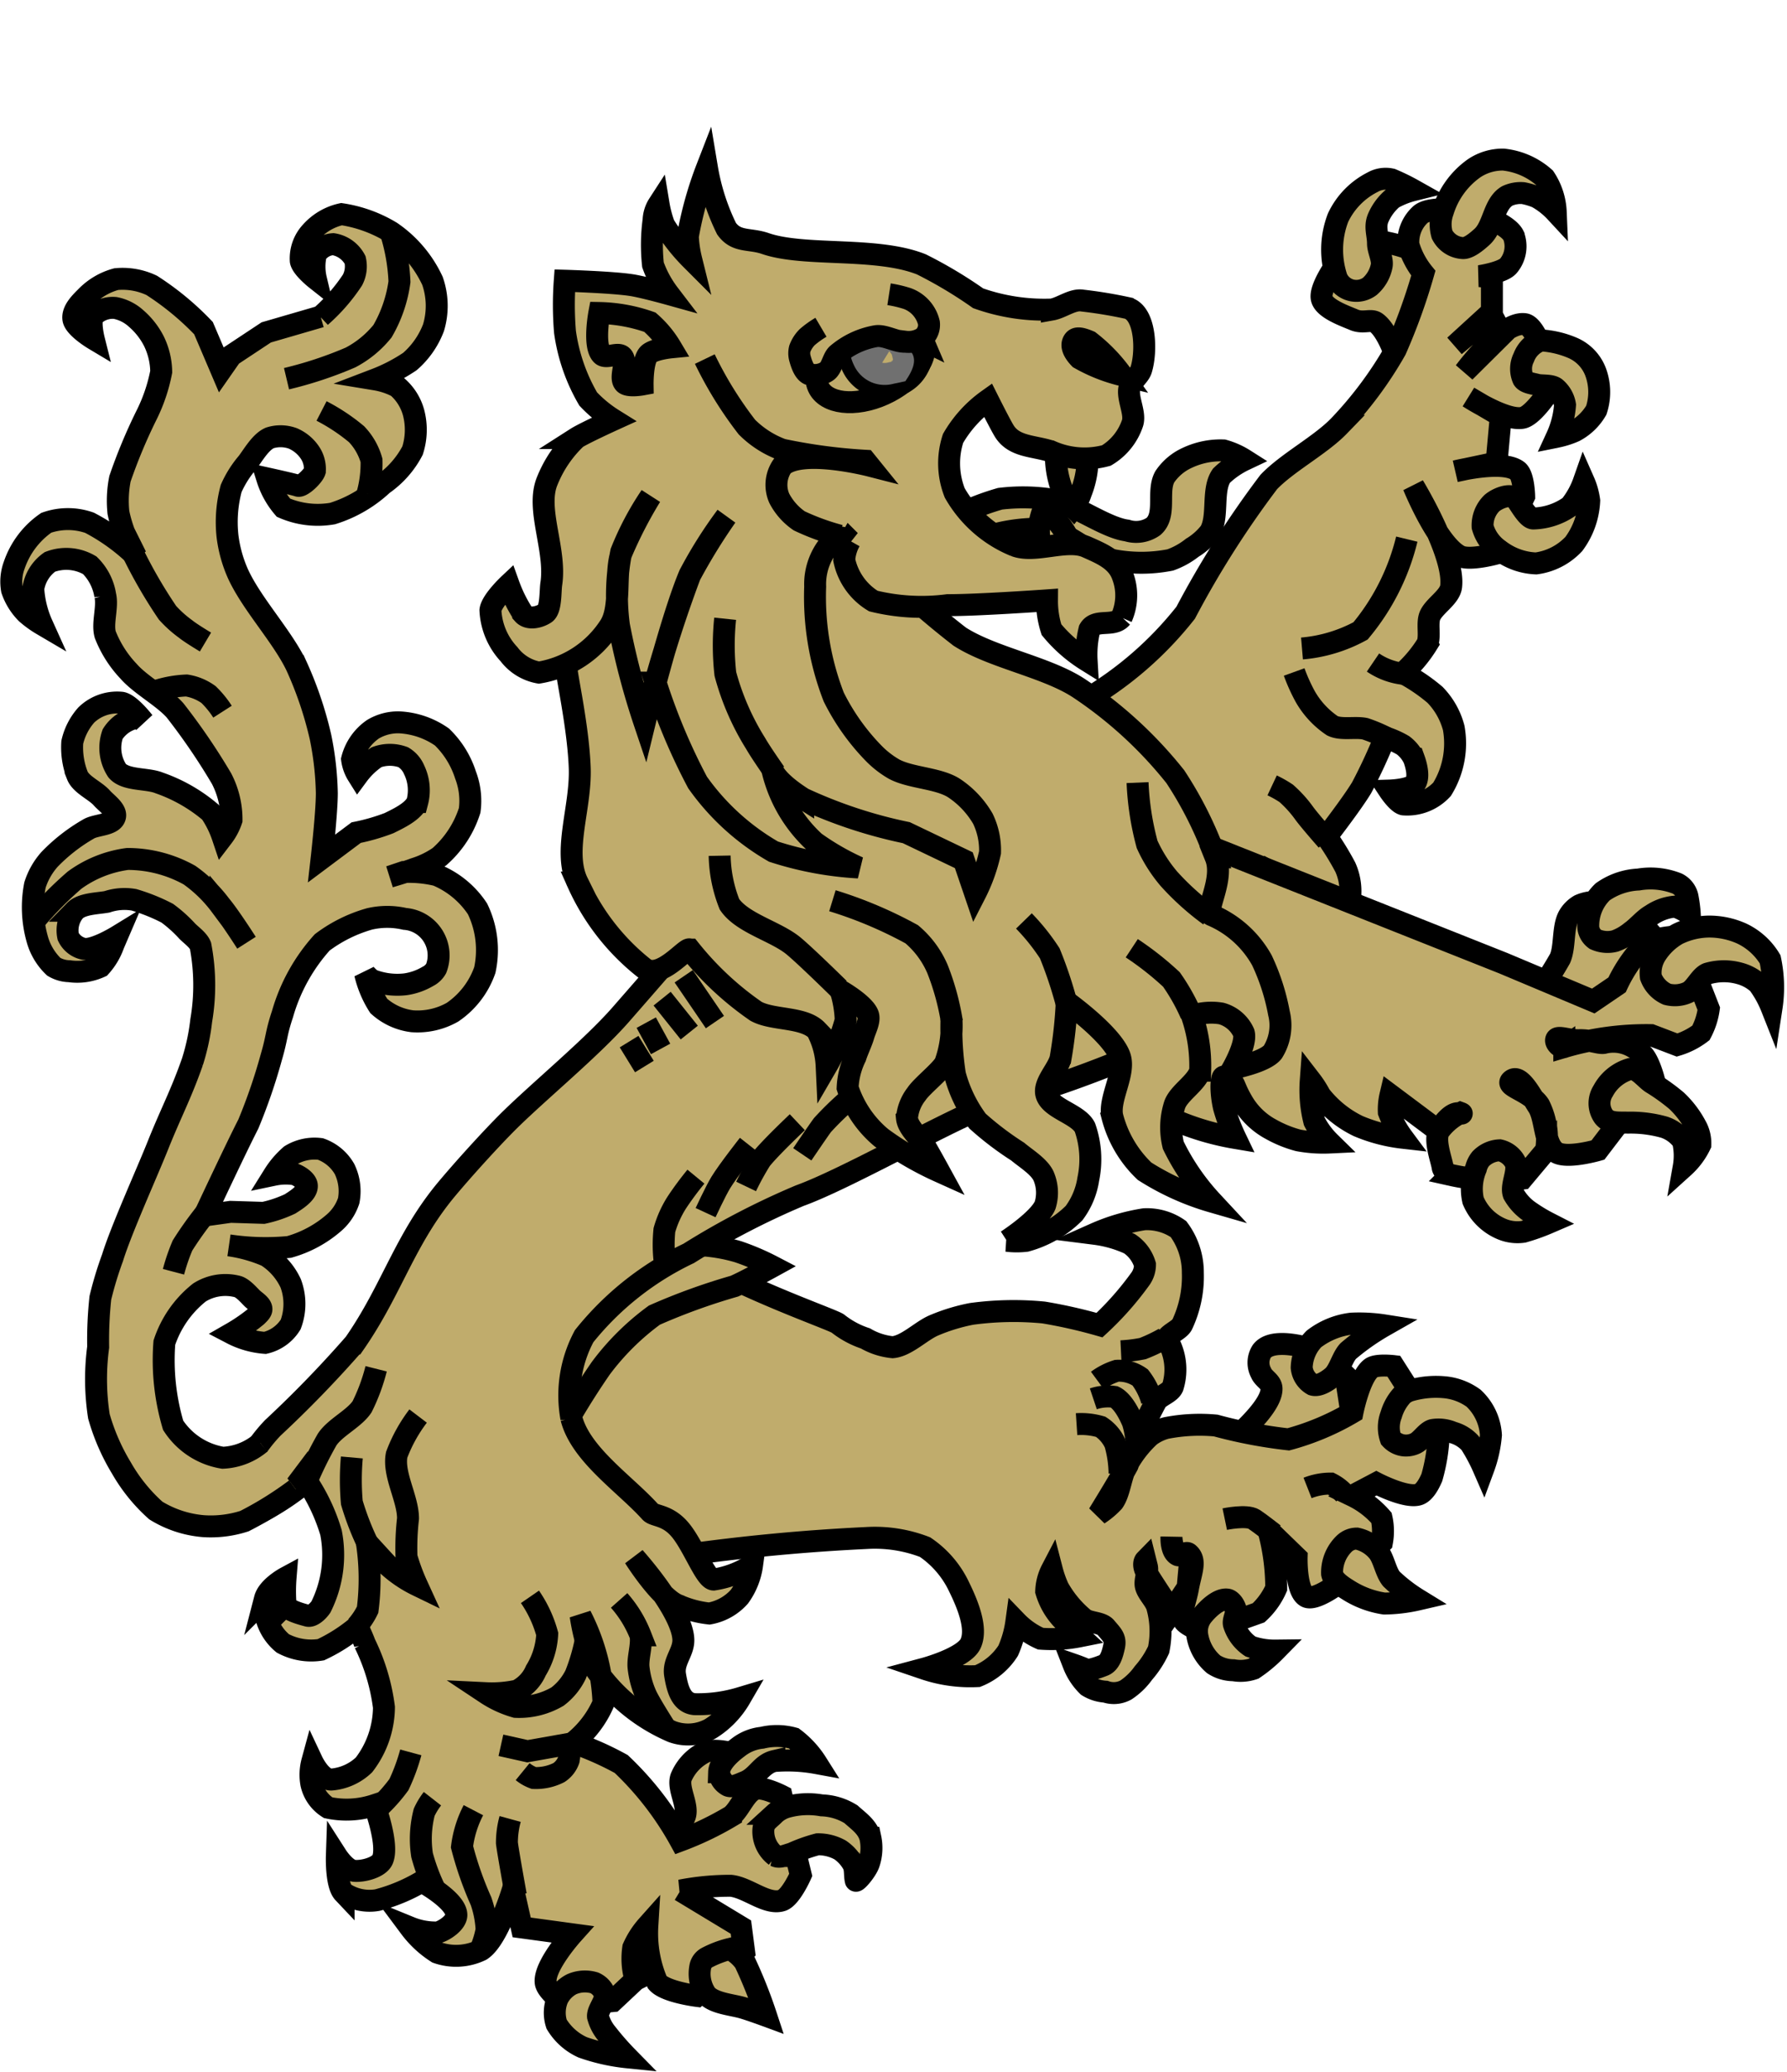 <svg xmlns="http://www.w3.org/2000/svg" width="24.43" height="28.32" viewBox="0 0 24.43 28.32">
  <g id="layer3" transform="translate(0.153 -0.406)">
    <g id="g3351" transform="matrix(0.999, 0.054, -0.054, 0.999, 6.654, 15.099)">
      <path id="path8117" d="M1.02,1.722,1.775.956,1.656.389A2.034,2.034,0,0,0,1.035.021C.866-.008.591-.028.494.115A.291.291,0,0,0,.5.411C.539.494.647.525.654.618.678.914,0,1.5,0,1.5Z" transform="translate(10.133 3.089)" fill="#c0ac6c" stroke="#000" stroke-width="0.3"/>
      <path id="path8042" d="M0,4.217,1.273,2.044,4.186,0,2.29,1.455c-.909.7,2.449,1.61,2.535,1.687a1.233,1.233,0,0,0,.384.18.915.915,0,0,0,.378.1c.191-.028.378-.248.552-.331a2.546,2.546,0,0,1,.5-.182,4.268,4.268,0,0,1,.983-.072,6.884,6.884,0,0,1,.771.131A4.213,4.213,0,0,0,8.921,2.3a.337.337,0,0,0,.048-.19.526.526,0,0,0-.226-.274,1.625,1.625,0,0,0-.481-.11,2.677,2.677,0,0,1,.662-.235A.751.751,0,0,1,9.4,1.6a.988.988,0,0,1,.228.586A1.533,1.533,0,0,1,9.52,2.9c-.04.088-.216.147-.209.244,0,.026.054.034.066.057a.8.8,0,0,1,.061.556c-.03.083-.163.129-.212.2a6.667,6.667,0,0,0-.346.9c-.1.213-.361.691-.361.691a1.086,1.086,0,0,0,.193-.18c.081-.13.083-.351.15-.489a1.551,1.551,0,0,1,.3-.437.645.645,0,0,1,.218-.12,2.383,2.383,0,0,1,.674-.07,6.572,6.572,0,0,0,1,.135,3.506,3.506,0,0,0,.855-.416s.071-.494.223-.618c.072-.059.306-.043.306-.043l.664.927a2.449,2.449,0,0,1-.062.565c-.031.083-.086.208-.168.241-.167.066-.585-.123-.585-.123l-.316.189a1.228,1.228,0,0,1,.412.281.825.825,0,0,1,.024.331l-.632.648s-.254.2-.359.151c-.149-.07-.162-.528-.162-.528l-.33-.287-.05.014a3,3,0,0,1,.124.707,1,1,0,0,1-.222.349l-.719.3s-.249-.058-.3-.144.015-.263.036-.428c.028-.227.1-.394-.017-.484-.031-.025-.093.039-.131.025-.1-.04-.114-.238-.114-.238s0,.2.1.242c.041.016.105-.055.142-.031s.028.134.028.134l-.012.331-.2.338s-.26-.347-.354-.483-.043-.194-.043-.194,0,0,.025.081-.023.192,0,.27c.027.094.14.184.171.276a1.24,1.24,0,0,1,.051.582,1.339,1.339,0,0,1-.19.329.915.915,0,0,1-.227.245.344.344,0,0,1-.277.038.514.514,0,0,1-.246-.064.829.829,0,0,1-.209-.281s.118.034.165.055.186-.041.243-.067c.088-.039.114-.163.13-.259.022-.125-.039-.166-.125-.259-.064-.069-.217-.051-.3-.1a1.494,1.494,0,0,1-.38-.408,1.558,1.558,0,0,1-.1-.242.682.682,0,0,0-.061.3.944.944,0,0,0,.259.388c.064.059.234.2.234.2a1.985,1.985,0,0,1-.534.062,1.041,1.041,0,0,1-.344-.213,1.473,1.473,0,0,1-.09.4.886.886,0,0,1-.4.37,1.958,1.958,0,0,1-.733-.062s.534-.174.615-.376c.088-.221-.084-.56-.2-.768a1.351,1.351,0,0,0-.493-.515,1.9,1.9,0,0,0-.806-.081A27.093,27.093,0,0,0,2.017,6.6Z" transform="translate(0 0)" fill="#c0ac6c" stroke="#000" stroke-width="0.3"/>
      <path id="path8120" d="M0,.209A1.984,1.984,0,0,0,.295.156,2.175,2.175,0,0,0,.582,0" transform="translate(8.705 3.1)" fill="none" stroke="#000" stroke-width="0.3"/>
      <path id="path8122" d="M.758.383A.945.945,0,0,0,.581.074.5.5,0,0,0,.257,0,.893.893,0,0,0,0,.148" transform="translate(8.406 3.578)" fill="none" stroke="#000" stroke-width="0.3"/>
      <path id="path8124" d="M.614.565A1.147,1.147,0,0,0,.556.341C.5.226.4.055.285.008A.629.629,0,0,0,0,.05" transform="translate(8.363 3.928)" fill="none" stroke="#000" stroke-width="0.3"/>
      <path id="path8126" d="M.623.647a1.574,1.574,0,0,0-.081-.4A.541.541,0,0,0,.331.025.952.952,0,0,0,0,.007" transform="translate(8.153 4.329)" fill="none" stroke="#000" stroke-width="0.3"/>
      <path id="path8128" d="M0,.041S.295-.037.4.022C.477.066.681.209.681.209" transform="translate(10.245 5.481)" fill="none" stroke="#000" stroke-width="0.3"/>
      <path id="path8130" d="M0,.077A.86.86,0,0,1,.313,0,.63.63,0,0,1,.508.133" transform="translate(11.352 4.959)" fill="none" stroke="#000" stroke-width="0.3"/>
      <path id="path8162" d="M.164.879A.3.3,0,0,1,0,.653a.584.584,0,0,1,.146-.4,1.045,1.045,0,0,1,.5-.236,2.236,2.236,0,0,1,.456,0A3.218,3.218,0,0,0,.623.393C.544.487.517.668.429.753.365.814.249.9.164.879Z" transform="translate(11.183 2.745)" fill="#c0ac6c" stroke="#000" stroke-width="0.3"/>
      <path id="path8164" d="M.269.068A1.262,1.262,0,0,1,.753,0a.8.8,0,0,1,.383.127A.751.751,0,0,1,1.4.617a1.716,1.716,0,0,1-.076.457,2.415,2.415,0,0,0-.2-.33A.5.5,0,0,0,.877.61.489.489,0,0,0,.6.591C.515.619.453.748.371.789A.3.3,0,0,1,.228.823.288.288,0,0,1,.035.74.473.473,0,0,1,.024.414.673.673,0,0,1,.163.134.29.29,0,0,1,.269.068Z" transform="translate(12.415 3.562)" fill="#c0ac6c" stroke="#000" stroke-width="0.3"/>
      <path id="path8166" d="M.609.151C.7.24.734.43.821.525A2.168,2.168,0,0,0,1.2.786a2.146,2.146,0,0,1-.458.08A1.278,1.278,0,0,1,.264.722C.175.673.034.6.008.5A.548.548,0,0,1,.155.075.249.249,0,0,1,.319,0,.517.517,0,0,1,.609.151Z" transform="translate(11.742 5.69)" fill="#c0ac6c" stroke="#000" stroke-width="0.3"/>
      <path id="path8168" d="M.512.133C.532.191.477.278.5.337A.573.573,0,0,0,.741.623,1,1,0,0,0,1.084.66,1.874,1.874,0,0,1,.8.923.545.545,0,0,1,.526.959.5.5,0,0,1,.251.893.666.666,0,0,1,.006.505.342.342,0,0,1,.063.236C.134.137.274-.013.394,0,.447.007.5.082.512.133Z" transform="translate(9.949 6.618)" fill="#c0ac6c" stroke="#000" stroke-width="0.3"/>
    </g>
    <g id="g3408" transform="translate(9.275 9.655) rotate(-48.262)">
      <path id="path3264" d="M1.174,1.544l.431-.512A2.175,2.175,0,0,0,1.319.277,2,2,0,0,0,.633,0S.269.041.18.154.208.547.253.68.42.844.427.937c.024.306-.436.932-.436.932Z" transform="translate(9.433 2.849)" fill="#c0ac6c" stroke="#000" stroke-width="0.3"/>
      <path id="path3269" d="M1.267-.006l2.1,4.256a4.875,4.875,0,0,0,1.8.228,13.055,13.055,0,0,1,2.09-.342c.369.013.842.192,1.211.207a5.267,5.267,0,0,0,1.291-.115,8.1,8.1,0,0,0,1.034-.415,1.106,1.106,0,0,1,.155-.412.508.508,0,0,1,.418-.151c.184.024.467.442.467.442s.245.5.164.7a.413.413,0,0,1-.348.222c-.12.011-.374-.2-.374-.2l.1.136-.351.313-.686-.07.652.095-.105.288-.721-.044s.861-.081,1.033.181c.064.1-.089.381-.089.381l-.438.482s-.341.046-.449-.035c-.19-.142-.28-.738-.28-.738l.1.5-.513.38-.463-.34s.55.374.57.629c.008.108-.2.3-.2.3l-.826.244s-.328-.208-.369-.357c-.091-.33.293-1.11.293-1.11s-.32,1.049-.685,1.3c-.124.083-.354,0-.493.05-.107.041-.2.19-.308.228a1.838,1.838,0,0,1-.518.016,2.457,2.457,0,0,1,.07.526,1.022,1.022,0,0,1-.167.491A1.194,1.194,0,0,1,5.7,8.7a.646.646,0,0,1-.506-.256c-.041-.07.012-.271.012-.271s.195.206.3.2.2-.146.249-.237A.49.49,0,0,0,5.793,7.9a1.227,1.227,0,0,0-.082-.255,7.336,7.336,0,0,1-.727.22c-.255.048-.818.087-.818.087a3.931,3.931,0,0,1-.141.469.8.8,0,0,1-.406.406,1.509,1.509,0,0,1-.723.168,2.1,2.1,0,0,1-.616-.332,2.458,2.458,0,0,0,.552-.041.821.821,0,0,0,.436-.27,1.569,1.569,0,0,0,.016-.7,3.782,3.782,0,0,1-.933-.045A3.585,3.585,0,0,1,.81,6.595C-1.05,4.231.807.458.807.458Z" transform="translate(0 0)" fill="#c0ac6c" stroke="#000" stroke-width="0.3"/>
      <path id="path3283" d="M.062,0A1.455,1.455,0,0,1,.109.217a1.624,1.624,0,0,1-.04.367C.041.718,0,1.06,0,1.06" transform="translate(4.131 6.931)" fill="none" stroke="#000" stroke-width="0.3"/>
      <path id="path3285" d="M.214,0A2.411,2.411,0,0,0,.065.334,1.188,1.188,0,0,0,.013.878c.036.131.2.243.268.363a2.17,2.17,0,0,1,.1.29" transform="translate(5.336 6.124)" fill="none" stroke="#000" stroke-width="0.3"/>
      <path id="path3287" d="M0,0A.93.93,0,0,0,.188.449" transform="translate(6.364 6.842)" fill="none" stroke="#000" stroke-width="0.3"/>
      <path id="path3289" d="M0,0A2.03,2.03,0,0,0,.712.437,3.1,3.1,0,0,0,2.069.074" transform="translate(5.861 5.99)" fill="none" stroke="#000" stroke-width="0.3"/>
      <path id="path3291" d="M.749.685C.845.6.886.5,1.007.454a.736.736,0,0,1,.34-.034A1.151,1.151,0,0,1,1.62.557a2.873,2.873,0,0,0-.09-.32.359.359,0,0,0-.2-.168A1.042,1.042,0,0,0,.653.039,1.217,1.217,0,0,0,.025.576.292.292,0,0,0,.04.847a.307.307,0,0,0,.2.141A.5.5,0,0,0,.559.922C.637.875.682.747.749.685Z" transform="translate(9.93 2.399)" fill="#c0ac6c" stroke="#000" stroke-width="0.3"/>
      <path id="path3293" d="M1.266.931a.953.953,0,0,0-.084-.18A.435.435,0,0,0,1.008.614C.8.547.575.752.361.729.278.72.117.7.069.631A.338.338,0,0,1,.022.3.506.506,0,0,1,.263.1,1.126,1.126,0,0,1,.987.024a.7.7,0,0,1,.357.22A1,1,0,0,1,1.533.83a.908.908,0,0,1-.247.425A1.04,1.04,0,0,0,1.266.931Z" transform="translate(11.336 3.352)" fill="#c0ac6c" stroke="#000" stroke-width="0.3"/>
      <path id="path3295" d="M.485.621A.379.379,0,0,1,.4.875,1.27,1.27,0,0,1,0,1.081a1.178,1.178,0,0,0,.217.129.748.748,0,0,0,.414.032A.79.79,0,0,0,1.018.88.583.583,0,0,0,1.047.423,1.3,1.3,0,0,0,.84.044.392.392,0,0,0,.508.023.343.343,0,0,0,.283.214C.267.273.324.351.351.406S.476.545.485.621Z" transform="translate(10.339 5.582)" fill="#c0ac6c" stroke="#000" stroke-width="0.3"/>
      <path id="path3297" d="M.633.563a.9.9,0,0,0,.462.263A1.15,1.15,0,0,0,1.471.741a.962.962,0,0,1-.147.23,1.071,1.071,0,0,1-.581.237A.86.86,0,0,1,.2,1,.881.881,0,0,1,0,.5.574.574,0,0,1,.087.121.427.427,0,0,1,.412,0c.1.013.264.094.264.192C.676.251.576.5.633.563Z" transform="translate(8.659 6.604)" fill="#c0ac6c" stroke="#000" stroke-width="0.3"/>
    </g>
    <g id="g3524" transform="translate(10.262 11.114) rotate(2.3)">
      <path id="path3426" d="M1.51.19A2.2,2.2,0,0,1,1.8.468l.122.391-.833.767L0,1.589a4.856,4.856,0,0,0,.515-.8C.578.627.532.371.607.212A.406.406,0,0,1,.753.051.521.521,0,0,1,1.022,0,1.259,1.259,0,0,1,1.51.19Z" transform="translate(10.485 1.163)" fill="#c0ac6c" stroke="#000" stroke-width="0.3"/>
      <path id="path3428" d="M0,0Z" transform="translate(11.508 1.174)" fill="#c0ac6c" stroke="#000" stroke-width="0.3"/>
      <path id="path3432" d="M.626.043,0,1.216S1.081,4.2,1.669,3.91c.367-.183,1.132.264,1.418-.031s1.292-.373,1.671-.569c.088-.045.3.638.756.926a3.641,3.641,0,0,0,1.15.346,2.594,2.594,0,0,1-.173-.408c-.062-.224-.059-.444-.013-.423.178.083.1.076.257.324a.991.991,0,0,0,.407.367,1.61,1.61,0,0,0,.382.138,1.874,1.874,0,0,0,.432.012,1.117,1.117,0,0,1-.224-.28,1.745,1.745,0,0,1-.071-.555,1.348,1.348,0,0,1,.136.195,1.469,1.469,0,0,0,.538.4,2.2,2.2,0,0,0,.615.135,1.44,1.44,0,0,1-.205-.342.853.853,0,0,1,.013-.235l.675.464s.141-.272.278-.252c.061.009.014-.006.014-.006a.807.807,0,0,0-.28.252c-.075.125.047.4.065.5.008.046.071.088.114.1a2.915,2.915,0,0,0,.981.011l.309-.4a1.025,1.025,0,0,0-.118-.611c-.134-.192-.5-.24-.387-.328s.282.218.37.341c.118.165.1.517.273.62.148.088.57-.053.57-.053l.717-1.022s-.084-.265-.178-.322a.536.536,0,0,0-.519-.122c-.077.012-.173-.036-.342-.024-.13.009-.289-.051-.308,0s.075.129.114.1a3.954,3.954,0,0,1,1.18-.209l.36.121a1.019,1.019,0,0,0,.319-.179.98.98,0,0,0,.094-.334l-.425-.971a1.321,1.321,0,0,0-.459.1,2.01,2.01,0,0,0-.382.595l-.316.234-1.247-.466L5.783.485,1.551,0Z" transform="translate(0 0)" fill="#c0ac6c" stroke="#000" stroke-width="0.3"/>
      <path id="path3474" d="M.1.86A.406.406,0,0,0,.37.873.731.731,0,0,0,.584.74C.671.674.76.555.851.5a.677.677,0,0,1,.32-.13.619.619,0,0,1,.208.1A1.831,1.831,0,0,0,1.336.22.264.264,0,0,0,1.19.054.991.991,0,0,0,.658.02.923.923,0,0,0,.177.207.637.637,0,0,0,0,.708.232.232,0,0,0,.1.86Z" transform="translate(11.369 0.811)" fill="#c0ac6c" stroke="#000" stroke-width="0.3"/>
      <path id="path3476" d="M.061.42A.847.847,0,0,1,.35.119,1.011,1.011,0,0,1,.769,0a1.086,1.086,0,0,1,.46.078.9.9,0,0,1,.4.336,1.819,1.819,0,0,1,.046.656A1.433,1.433,0,0,0,1.48.751.614.614,0,0,0,1.221.623a.8.8,0,0,0-.44.02C.68.689.623.86.524.91A.424.424,0,0,1,.24.947.416.416,0,0,1,.009.719.461.461,0,0,1,.061.42Z" transform="translate(12.241 1.435)" fill="#c0ac6c" stroke="#000" stroke-width="0.3"/>
      <path id="path3478" d="M.4.734A1.678,1.678,0,0,1,.9.777a.518.518,0,0,1,.261.178.876.876,0,0,1,.024.353A.979.979,0,0,0,1.4.994.477.477,0,0,0,1.327.741,1.338,1.338,0,0,0,1.051.408,2.765,2.765,0,0,0,.7.177C.611.123.506-.013.4,0A.61.61,0,0,0,.043.314.313.313,0,0,0,.067.667C.148.759.274.734.4.734Z" transform="translate(11.618 3.423)" fill="#c0ac6c" stroke="#000" stroke-width="0.3"/>
      <path id="path3480" d="M.107.127A.384.384,0,0,1,.362,0,.319.319,0,0,1,.581.155C.641.272.527.471.577.592A.711.711,0,0,0,.816.828a2.166,2.166,0,0,0,.251.137A2.773,2.773,0,0,1,.73,1.1a.555.555,0,0,1-.3-.027A.727.727,0,0,1,.027.7.718.718,0,0,1,.048.262.339.339,0,0,1,.107.127Z" transform="translate(9.918 4.605)" fill="#c0ac6c" stroke="#000" stroke-width="0.3"/>
    </g>
    <g id="g2507" transform="translate(3.107 10.608)">
      <g id="g3339" transform="translate(5.716 5.978) rotate(35.231)">
        <path id="path3303" d="M.01,2.071a4.52,4.52,0,0,0,.9,1.6A10.5,10.5,0,0,1,.831,2.5a3.457,3.457,0,0,1,.18-1.017A8.548,8.548,0,0,1,1.676.529c.091-.151.271-.521.271-.521a3.336,3.336,0,0,0-.5.107A2.231,2.231,0,0,0,.637.6,2.432,2.432,0,0,0,.01,2.071Z" transform="translate(0 0)" fill="#c0ac6c" stroke="#000" stroke-width="0.3"/>
      </g>
      <path id="path7851" d="M1366.958,444.751l.458-.415.225-.291-.312-.723a.937.937,0,0,0-.377-.044.677.677,0,0,0-.36.359c-.053.15.1.377.053.528-.075.22-.53.559-.53.559Z" transform="translate(-1360.54 -429.548)" fill="#c0ac6c" stroke="#000" stroke-width="0.3"/>
      <path id="path3268" d="M1285.11,226.014l-.717,1.119s-1.488,1.718-2.148,2.472c-.39.446-1.1,1.031-1.525,1.448-.247.245-.63.668-.853.935-.578.692-.747,1.372-1.262,2.113a15.582,15.582,0,0,1-1.116,1.152,2.1,2.1,0,0,0-.432.666c-.093.279-.007.593.172.534a3.637,3.637,0,0,0,.725-.469,2.573,2.573,0,0,1,.33.7,1.591,1.591,0,0,1-.138,1.018c-.037.054-.12.137-.183.119s-.283-.071-.3-.151a2.292,2.292,0,0,1,0-.368s-.241.13-.282.288a.685.685,0,0,0,.244.609.826.826,0,0,0,.52.087,2.265,2.265,0,0,0,.5-.319s.071.147.1.231a2.776,2.776,0,0,1,.263.875,1.309,1.309,0,0,1-.273.787.731.731,0,0,1-.443.2c-.144.008-.264-.247-.264-.247a.693.693,0,0,0-.013.306.516.516,0,0,0,.23.326,1.22,1.22,0,0,0,.633-.035s.2.541.11.746c-.05.108-.268.162-.385.152s-.239-.2-.239-.2-.013.389.092.5a.631.631,0,0,0,.46.1,2.354,2.354,0,0,0,.608-.253s.475.258.474.457c0,.1-.154.209-.254.238a.922.922,0,0,1-.379-.068,1.389,1.389,0,0,0,.37.343.781.781,0,0,0,.6-.034c.237-.153.438-.836.438-.836l.118.526.691.094s-.39.435-.363.66c.016.127.289.313.289.313l.629-.06.31-.291a1.02,1.02,0,0,1-.031-.438,1.146,1.146,0,0,1,.193-.3,1.69,1.69,0,0,0,.136.774c.111.13.538.184.538.184l.648-.609-.043-.331-.827-.5a3.543,3.543,0,0,1,.688-.065c.229.021.492.268.7.2.122-.042.257-.348.257-.348l-.262-1.081s-.246-.126-.351-.095c-.145.042-.219.283-.34.373a4.253,4.253,0,0,1-.693.333,4.269,4.269,0,0,0-.808-1.046,4.144,4.144,0,0,0-.658-.292,1.4,1.4,0,0,0,.415-.541,2.834,2.834,0,0,0-.312-1.193,2.792,2.792,0,0,0,.219.75,2.441,2.441,0,0,0,1.033.834.633.633,0,0,0,.52-.039,1.209,1.209,0,0,0,.409-.421,2,2,0,0,1-.624.084c-.185-.017-.235-.214-.266-.4s.119-.31.113-.483c-.012-.393-.669-1.123-.669-1.123s.354.563.6.654a1.423,1.423,0,0,0,.424.113.719.719,0,0,0,.411-.23.956.956,0,0,0,.174-.434,1.323,1.323,0,0,1-.527.2c-.109-.005-.272-.454-.45-.672s-.358-.189-.415-.253c-.343-.381-.952-.783-1.079-1.281a1.715,1.715,0,0,1,.175-1.121,4.075,4.075,0,0,1,1.429-1.131,10.658,10.658,0,0,1,1.52-.79c.618-.223,1.926-.969,2.535-1.214a16.849,16.849,0,0,0,2.46-.891c.321-.282-1.539-4.036-1.539-4.036Z" transform="translate(-1277.019 -225.94)" fill="#c0ac6c" stroke="#000" stroke-width="0.3"/>
      <path id="path7912" d="M1292.608,360.665a2.577,2.577,0,0,1-.192.519c-.109.165-.372.284-.479.45a5.3,5.3,0,0,0-.3.617" transform="translate(-1290.726 -352.159)" fill="none" stroke="#000" stroke-width="0.3"/>
      <path id="path7914" d="M1302.816,373.8a.982.982,0,0,0,.152-.228,3.314,3.314,0,0,0-.011-.92s.255.28.3.326a1.679,1.679,0,0,0,.386.259,2.793,2.793,0,0,1-.144-.388,3.549,3.549,0,0,1,.021-.524c0-.275-.207-.6-.155-.87a2.08,2.08,0,0,1,.293-.53" transform="translate(-1301.202 -361.773)" fill="none" stroke="#000" stroke-width="0.3"/>
      <path id="path7916" d="M1307.858,444.511a2.243,2.243,0,0,0,.264-.3,2.675,2.675,0,0,0,.162-.44" transform="translate(-1305.928 -430.022)" fill="none" stroke="#000" stroke-width="0.3"/>
      <path id="path7918" d="M1317.05,453.741a.934.934,0,0,0-.113.186,1.46,1.46,0,0,0-.029.585,2.736,2.736,0,0,0,.187.493" transform="translate(-1314.398 -439.359)" fill="none" stroke="#000" stroke-width="0.3"/>
      <path id="path7920" d="M1326.078,458.2a1.325,1.325,0,0,0,.092-.294,1.4,1.4,0,0,0-.076-.39,4.667,4.667,0,0,1-.26-.743,1.474,1.474,0,0,1,.156-.5" transform="translate(-1322.778 -441.734)" fill="none" stroke="#000" stroke-width="0.3"/>
      <path id="path7922" d="M1335.685,458.126a1.235,1.235,0,0,0-.044.328c.016.132.122.714.122.714" transform="translate(-1331.971 -443.467)" fill="none" stroke="#000" stroke-width="0.3"/>
      <g id="g2519" transform="translate(5.653 3.007) rotate(17.092)">
        <path id="path7926" d="M.592.473,0,0" transform="translate(0.454 0.001)" fill="none" stroke="#000" stroke-width="0.3"/>
        <path id="path7928" d="M.491.334,0,0" transform="translate(0.262 0.38)" fill="none" stroke="#000" stroke-width="0.3"/>
        <path id="path7930" d="M.293.286,0,0" transform="translate(0.151 0.757)" fill="none" stroke="#000" stroke-width="0.3"/>
        <path id="path7932" d="M.3.264,0,0" transform="translate(0.003 1.074)" fill="none" stroke="#000" stroke-width="0.3"/>
      </g>
      <path id="path7934" d="M1334.615,442.266a.529.529,0,0,0,.153.087.692.692,0,0,0,.343-.074.34.34,0,0,0,.134-.172.6.6,0,0,0,0-.22l-.564.1-.363-.081" transform="translate(-1330.73 -428.254)" fill="none" stroke="#000" stroke-width="0.3"/>
      <path id="path7936" d="M1332.4,410.6a2.7,2.7,0,0,1-.144.5.841.841,0,0,1-.247.3,1.038,1.038,0,0,1-.572.141,1.452,1.452,0,0,1-.406-.187,1.634,1.634,0,0,0,.425-.035.55.55,0,0,0,.257-.274,1.052,1.052,0,0,0,.155-.5,1.667,1.667,0,0,0-.236-.508" transform="translate(-1327.647 -398.414)" fill="none" stroke="#000" stroke-width="0.3"/>
      <path id="path7938" d="M1360.888,412.581s-.227-.354-.282-.477a1.257,1.257,0,0,1-.1-.37c-.015-.133.05-.311.026-.443a1.6,1.6,0,0,0-.292-.477" transform="translate(-1355.036 -399.142)" fill="none" stroke="#000" stroke-width="0.3"/>
      <path id="path7940" d="M1301.818,381.107a3.733,3.733,0,0,1-.242-.614,3.5,3.5,0,0,1,0-.616" transform="translate(-1300.026 -370.159)" fill="none" stroke="#000" stroke-width="0.3"/>
      <path id="path7952" d="M1400.212,303.066s.224-.331.276-.4a4.21,4.21,0,0,1,.367-.356" transform="translate(-1392.504 -297.491)" fill="none" stroke="#000" stroke-width="0.3"/>
      <path id="path7954" d="M1387.93,308.17a3.719,3.719,0,0,1,.2-.364c.12-.155.5-.514.5-.514" transform="translate(-1380.99 -302.156)" fill="none" stroke="#000" stroke-width="0.3"/>
      <path id="path7956" d="M1379.089,313.064h0s.136-.294.208-.412c.1-.164.379-.518.379-.518" transform="translate(-1372.703 -306.692)" fill="none" stroke="#000" stroke-width="0.3"/>
      <path id="path7958" d="M1369.892,320.173a2,2,0,0,1,0-.4,1.436,1.436,0,0,1,.169-.376,4.347,4.347,0,0,1,.262-.354" transform="translate(-1364.069 -313.163)" fill="none" stroke="#000" stroke-width="0.3"/>
      <path id="path8213" d="M1382.175,440.84c.063.025.158-.025.222-.05.176-.068.226-.245.409-.288a2.212,2.212,0,0,1,.578.029,1.272,1.272,0,0,0-.314-.34.866.866,0,0,0-.432-.007.631.631,0,0,0-.331.135c-.1.074-.252.209-.256.336A.231.231,0,0,0,1382.175,440.84Z" transform="translate(-1375.48 -426.635)" fill="#c0ac6c" stroke="#000" stroke-width="0.3"/>
      <path id="path8215" d="M1391.948,454.961a1.081,1.081,0,0,1,.481-.024.806.806,0,0,1,.4.121c.111.1.226.175.266.322a.662.662,0,0,1-.021.353c-.035.1-.173.257-.179.232-.019-.079,0-.162-.041-.232a.569.569,0,0,0-.173-.187.619.619,0,0,0-.307-.077,2.174,2.174,0,0,0-.355.127c-.065.016-.162.064-.221.033a.422.422,0,0,1-.167-.335c0-.129.065-.149.155-.241A.42.42,0,0,1,1391.948,454.961Z" transform="translate(-1384.456 -440.464)" fill="#c0ac6c" stroke="#000" stroke-width="0.3"/>
      <path id="path8217" d="M1378.415,486.44a6.5,6.5,0,0,1,.291.732s-.217-.08-.322-.11c-.153-.044-.4-.06-.5-.182a.5.5,0,0,1-.076-.389.18.18,0,0,1,.085-.112,1.4,1.4,0,0,1,.314-.12A.586.586,0,0,1,1378.415,486.44Z" transform="translate(-1371.492 -469.823)" fill="#c0ac6c" stroke="#000" stroke-width="0.3"/>
      <path id="path8219" d="M1346.683,493.4a.26.26,0,0,1,.141.153c.022.094-.1.213-.092.309a.6.6,0,0,0,.122.234,3.8,3.8,0,0,0,.282.322,2.649,2.649,0,0,1-.614-.137.8.8,0,0,1-.356-.317.505.505,0,0,1,.012-.345.441.441,0,0,1,.194-.2A.45.45,0,0,1,1346.683,493.4Z" transform="translate(-1341.817 -476.501)" fill="#c0ac6c" stroke="#000" stroke-width="0.3"/>
      <path id="path2474" d="M1288.525,380l-.37.491" transform="translate(-1287.458 -370.273)" fill="none" stroke="#000" stroke-width="0.3"/>
    </g>
    <g id="g3623" transform="translate(0 3.322)">
      <path id="path2839" d="M1237.874,120.749a4.809,4.809,0,0,1-.7.436,1.5,1.5,0,0,1-.561.069,1.469,1.469,0,0,1-.651-.214,2.314,2.314,0,0,1-.47-.581,2.864,2.864,0,0,1-.308-.707,3.323,3.323,0,0,1-.01-.945,5.416,5.416,0,0,1,.03-.673,4.949,4.949,0,0,1,.167-.55c.116-.377.472-1.164.618-1.53.176-.441.317-.7.473-1.145a2.946,2.946,0,0,0,.121-.566,2.873,2.873,0,0,0-.01-1.022c-.029-.076-.125-.142-.182-.2a1.837,1.837,0,0,0-.273-.245,2.541,2.541,0,0,0-.455-.183.757.757,0,0,0-.369.028c-.135.024-.343.024-.439.122a.409.409,0,0,0-.091.352.306.306,0,0,0,.212.168c.143.023.455-.168.455-.168l-.046.107a.894.894,0,0,1-.182.306.755.755,0,0,1-.424.061.43.43,0,0,1-.212-.061.823.823,0,0,1-.227-.382,1.6,1.6,0,0,1-.03-.734.963.963,0,0,1,.2-.352,2.4,2.4,0,0,1,.53-.413c.1-.063.333-.051.364-.168.025-.092-.119-.188-.182-.26-.089-.1-.283-.179-.333-.306a1.059,1.059,0,0,1-.069-.453.845.845,0,0,1,.191-.372.606.606,0,0,1,.485-.168c.117.022.3.26.3.26a.182.182,0,0,0-.136-.046.5.5,0,0,0-.288.214.57.57,0,0,0,.061.5c.117.138.41.1.576.168a2.193,2.193,0,0,1,.7.4,1.373,1.373,0,0,1,.167.336.781.781,0,0,0,.121-.229,1.208,1.208,0,0,0-.136-.566,8.619,8.619,0,0,0-.636-.933c-.166-.186-.472-.347-.636-.535a1.546,1.546,0,0,1-.318-.5c-.045-.154.038-.379,0-.535a.737.737,0,0,0-.212-.413.631.631,0,0,0-.545-.046.55.55,0,0,0-.227.367,1.4,1.4,0,0,0,.121.489,1.4,1.4,0,0,1-.212-.153.829.829,0,0,1-.2-.321.648.648,0,0,1,.03-.336,1.157,1.157,0,0,1,.439-.581.894.894,0,0,1,.591,0,2.729,2.729,0,0,1,.636.459l-.162-.325h0a1.865,1.865,0,0,1-.079-.274,1.544,1.544,0,0,1,.021-.461,7.338,7.338,0,0,1,.357-.858,2.3,2.3,0,0,0,.207-.605.985.985,0,0,0-.1-.418,1.023,1.023,0,0,0-.243-.31.591.591,0,0,0-.286-.144.377.377,0,0,0-.3.108c-.053.078.007.317.007.317s-.263-.157-.279-.274.1-.228.172-.3a.9.9,0,0,1,.414-.245.926.926,0,0,1,.486.086,3.851,3.851,0,0,1,.707.584l.243.57.136-.195.479-.317.743-.216a2.463,2.463,0,0,0,.436-.5.4.4,0,0,0,.036-.274.41.41,0,0,0-.3-.216.305.305,0,0,0-.236.137.739.739,0,0,0,0,.339s-.19-.15-.207-.245a.532.532,0,0,1,.143-.4.781.781,0,0,1,.414-.241,1.832,1.832,0,0,1,.678.245,1.653,1.653,0,0,1,.565.666,1.034,1.034,0,0,1,.014.642,1.156,1.156,0,0,1-.322.461,2.35,2.35,0,0,1-.472.245,1,1,0,0,1,.3.1.716.716,0,0,1,.222.353.929.929,0,0,1-.014.519,1.285,1.285,0,0,1-.407.461,1.772,1.772,0,0,1-.687.4,1.175,1.175,0,0,1-.671-.08,1.134,1.134,0,0,1-.222-.4s.369.081.421.1.209-.133.23-.2a.4.4,0,0,0-.072-.26.536.536,0,0,0-.229-.187.489.489,0,0,0-.314-.007c-.126.054-.224.229-.307.339a1.417,1.417,0,0,0-.222.353,1.781,1.781,0,0,0-.05.649,1.8,1.8,0,0,0,.136.5c.183.415.612.867.807,1.276a5.065,5.065,0,0,1,.329.973,4.228,4.228,0,0,1,.086.764c0,.269-.071.894-.071.894l.472-.353a2.756,2.756,0,0,0,.45-.13c.129-.064.327-.156.386-.288a.64.64,0,0,0-.043-.44.363.363,0,0,0-.15-.173.529.529,0,0,0-.364,0,1.031,1.031,0,0,0-.257.245.54.54,0,0,1-.078-.216.711.711,0,0,1,.286-.411.667.667,0,0,1,.364-.094,1.111,1.111,0,0,1,.579.2,1.254,1.254,0,0,1,.322.519.985.985,0,0,1,.057.483,1.408,1.408,0,0,1-.414.634,1.26,1.26,0,0,1-.343.166c-.1.039-.336.108-.336.108l.193-.065a1.637,1.637,0,0,1,.45.043,1.236,1.236,0,0,1,.557.461,1.291,1.291,0,0,1,.1.836,1.155,1.155,0,0,1-.443.577.968.968,0,0,1-.55.123.838.838,0,0,1-.457-.209,1.42,1.42,0,0,1-.186-.44.443.443,0,0,0,.093.086.966.966,0,0,0,.457.058.834.834,0,0,0,.307-.108.267.267,0,0,0,.114-.108.5.5,0,0,0-.429-.678,1.07,1.07,0,0,0-.481,0,1.966,1.966,0,0,0-.648.321,2.478,2.478,0,0,0-.543.98c-.092.277-.071.309-.153.589a7.662,7.662,0,0,1-.314.914c-.176.343-.6,1.25-.6,1.25l.357-.05.45.014a1.654,1.654,0,0,0,.364-.123c.084-.054.231-.144.229-.245,0-.069-.1-.134-.164-.159a.792.792,0,0,0-.286.007,1.175,1.175,0,0,1,.229-.267.626.626,0,0,1,.407-.086.613.613,0,0,1,.329.274.692.692,0,0,1,.057.433.678.678,0,0,1-.2.3,1.583,1.583,0,0,1-.615.332,3.383,3.383,0,0,1-.821-.022,1.989,1.989,0,0,1,.514.144.887.887,0,0,1,.329.375.8.8,0,0,1,0,.562.559.559,0,0,1-.35.252,1.173,1.173,0,0,1-.457-.13,2.435,2.435,0,0,0,.343-.238c.024-.024.066-.06.064-.094,0-.058-.085-.106-.127-.147s-.126-.141-.2-.161a.664.664,0,0,0-.52.081,1.461,1.461,0,0,0-.48.686,3.129,3.129,0,0,0,.12,1.129,1,1,0,0,0,.679.444.856.856,0,0,0,.514-.2" transform="translate(-1233.985 -103.311)" fill="#c0ac6c" stroke="#000" stroke-width="0.3"/>
      <path id="path3611" d="M1294.139,109.364a5.332,5.332,0,0,0,.875-.29,1.392,1.392,0,0,0,.437-.359,1.834,1.834,0,0,0,.232-.676,2.6,2.6,0,0,0-.12-.68" transform="translate(-1290.375 -107.104)" fill="none" stroke="#000" stroke-width="0.3"/>
      <path id="path3613" d="M1302.414,147.222a1.56,1.56,0,0,0,.055-.455.855.855,0,0,0-.205-.359,2.626,2.626,0,0,0-.478-.317" transform="translate(-1297.543 -143.39)" fill="#c0ac6c" stroke="#000" stroke-width="0.3"/>
      <path id="path3615" d="M1261.288,177.493s-.2-.119-.273-.179a1.57,1.57,0,0,1-.246-.221,6.6,6.6,0,0,1-.492-.855" transform="translate(-1258.632 -171.634)" fill="#c0ac6c" stroke="#000" stroke-width="0.3"/>
      <path id="path3617" d="M1266.845,205.849a1.324,1.324,0,0,0-.191-.234.7.7,0,0,0-.3-.124,1.54,1.54,0,0,0-.4.069" transform="translate(-1263.956 -199.038)" fill="#c0ac6c" stroke="#000" stroke-width="0.3"/>
      <path id="path3619" d="M1242.188,244.208s-.235-.368-.355-.51a1.891,1.891,0,0,0-.424-.414,1.736,1.736,0,0,0-.848-.221,1.575,1.575,0,0,0-.724.29,4.941,4.941,0,0,0-.533.538" transform="translate(-1238.971 -234.239)" fill="none" stroke="#000" stroke-width="0.3"/>
      <path id="path3621" d="M1269.452,320.568a2.61,2.61,0,0,1,.123-.359,4.849,4.849,0,0,1,.314-.441" transform="translate(-1267.233 -306.102)" fill="#c0ac6c" stroke="#000" stroke-width="0.3"/>
    </g>
    <g id="g2674" transform="matrix(1, 0.004, -0.004, 1, 6.574, 2.689)">
      <g id="g6176" transform="translate(0 0)">
        <path id="path6066" d="M.318,1.329a3.479,3.479,0,0,1,.5-.169,2.411,2.411,0,0,1,.732-.077c.283.052.6.368.88.42A2.057,2.057,0,0,0,3.223,1.5a1.053,1.053,0,0,0,.3-.168.892.892,0,0,0,.243-.218C3.887.9,3.783.546,3.918.346A1.194,1.194,0,0,1,4.233.127,1.07,1.07,0,0,0,3.944,0a1.074,1.074,0,0,0-.5.106.739.739,0,0,0-.3.257c-.111.2.029.519-.152.68A.414.414,0,0,1,2.63,1.1C2.33,1.062,1.891.733,1.593.68a2.6,2.6,0,0,0-.7-.007,3.5,3.5,0,0,0-.889.4Z" transform="translate(6.07 3.833)" fill="#c0ac6c" stroke="#000" stroke-width="0.3"/>
        <path id="path6139" d="M.343.839a.641.641,0,0,1-.1.195A.966.966,0,0,1,.1.83,1.336,1.336,0,0,1,.008.169C.018.081.036.1.1.044S.171,0,.263.028s.116,0,.145.093A1.262,1.262,0,0,1,.343.839Z" transform="translate(7.724 3.584)" fill="#c0ac6c" stroke="#000" stroke-width="0.3"/>
        <path id="path6141" d="M.227.148A.636.636,0,0,0,.063,0,.974.974,0,0,0,0,.238,1.335,1.335,0,0,0,.136.892C.174.972.184.945.265.978S.347,1,.422.938.531.9.528.8A1.257,1.257,0,0,0,.227.148Z" transform="translate(7.498 4.639)" fill="#c0ac6c" stroke="#000" stroke-width="0.3"/>
        <g id="g6049">
          <path id="path5995" d="M4.373.837,1.279,0,.563.868.465,2.3A2.1,2.1,0,0,0,0,2.979c-.016.053.163.8.187,1.385.023.545-.233,1.15-.022,1.571A3.1,3.1,0,0,0,1.077,7.1c.227.173.585-.307.626-.255a4.228,4.228,0,0,0,.907.839c.23.126.651.069.834.258a1.147,1.147,0,0,1,.135.485A2.559,2.559,0,0,0,3.837,7.8a1.539,1.539,0,0,0-.069-.4s.328.186.375.328c.027.084-.038.2-.063.288s-.08.2-.107.288a1.049,1.049,0,0,0-.106.421,1.477,1.477,0,0,0,.465.681,4.351,4.351,0,0,0,.792.458s-.137-.248-.2-.352-.23-.24-.244-.374a.616.616,0,0,1,.129-.332c.071-.11.325-.308.389-.422a1.489,1.489,0,0,0,.085-.6,4.141,4.141,0,0,0,.05.751,1.872,1.872,0,0,0,.312.638,4.212,4.212,0,0,0,.551.415c.111.093.291.2.353.329a.576.576,0,0,1,.025.4c-.079.2-.522.49-.522.49a1.085,1.085,0,0,0,.263,0,1.483,1.483,0,0,0,.654-.381,1.037,1.037,0,0,0,.193-.466,1.313,1.313,0,0,0-.049-.707C7.018,9.067,6.633,9,6.583,8.8c-.037-.153.156-.335.193-.488a6.071,6.071,0,0,0,.082-.774s.629.448.729.745c.079.234-.153.576-.1.818a1.574,1.574,0,0,0,.444.748,3.544,3.544,0,0,0,.923.412,3.175,3.175,0,0,1-.532-.769,1.026,1.026,0,0,1,.017-.553c.057-.165.3-.3.347-.467a2.115,2.115,0,0,0-.115-.75.836.836,0,0,1,.4-.033.473.473,0,0,1,.309.263c.043.147-.149.487-.149.487s.436-.085.546-.225a.688.688,0,0,0,.083-.531,2.947,2.947,0,0,0-.236-.723,1.417,1.417,0,0,0-.68-.611c-.13-.039.17-.48.042-.794a5.217,5.217,0,0,0-.556-1.1A5.748,5.748,0,0,0,7,3.246c-.447-.287-1.178-.408-1.626-.694A12.116,12.116,0,0,1,3.983,1.3Z" transform="translate(1.044 3.84)" fill="#c0ac6c" stroke="#000" stroke-width="0.3"/>
          <path id="path5193" d="M1.911,1.606C1.64,1.566,1,1.55,1,1.55a4.5,4.5,0,0,0,.006.7,2.5,2.5,0,0,0,.321.915,1.737,1.737,0,0,0,.347.282s-.4.184-.507.253a1.646,1.646,0,0,0-.395.586c-.16.385.131.938.06,1.411-.014.1,0,.345-.082.4s-.228.09-.3.01a1.964,1.964,0,0,1-.2-.4s-.234.222-.248.35a.943.943,0,0,0,.256.6.656.656,0,0,0,.41.25,1.429,1.429,0,0,0,.967-.641c.161-.253.06-.7.152-.991a5.9,5.9,0,0,1,.4-.785,3.985,3.985,0,0,0-.4.763A3.063,3.063,0,0,0,1.76,6.259a10.261,10.261,0,0,0,.356,1.33,17.721,17.721,0,0,1,.612-2.017,7.962,7.962,0,0,1,.494-.811,6.076,6.076,0,0,0-.5.8c-.2.478-.458,1.477-.458,1.477A8.279,8.279,0,0,0,2.843,8.4a3.267,3.267,0,0,0,1.042.941,4.582,4.582,0,0,0,1.162.212,3.472,3.472,0,0,1-.6-.343A1.945,1.945,0,0,1,3.859,8.2s.011.152.429.415A6.461,6.461,0,0,0,5.7,9.075l.787.373.158.458a2.33,2.33,0,0,0,.2-.565.988.988,0,0,0-.1-.462,1.262,1.262,0,0,0-.4-.419c-.219-.136-.593-.132-.82-.255a1.289,1.289,0,0,1-.279-.216,3.038,3.038,0,0,1-.546-.764A3.782,3.782,0,0,1,4.44,5.717a.856.856,0,0,1,.254-.646c.074-.071.22.018.22.018a.618.618,0,0,0-.078.262.86.86,0,0,0,.4.56,2.777,2.777,0,0,0,1.018.052c.407,0,1.356-.071,1.356-.071a1.273,1.273,0,0,0,.063.4,1.977,1.977,0,0,0,.482.419,1.435,1.435,0,0,1,.037-.423c.086-.153.326-.03.438-.165a.75.75,0,0,0,.015-.564c-.076-.222-.288-.306-.5-.4-.27-.116-.7.093-.978-.012a1.677,1.677,0,0,1-.824-.718,1.1,1.1,0,0,1-.026-.745,1.67,1.67,0,0,1,.475-.527s.168.332.223.421c.135.22.4.2.641.277a1.134,1.134,0,0,0,.758.054.816.816,0,0,0,.356-.446c.042-.139-.079-.342-.044-.483.021-.085.131-.16.158-.243.078-.248.061-.77-.186-.844a6.171,6.171,0,0,0-.619-.1c-.132-.024-.286.1-.418.124a2.7,2.7,0,0,1-1.009-.15,6.037,6.037,0,0,0-.777-.46c-.617-.244-1.6-.093-2.137-.277-.216-.073-.393-.011-.529-.2A3.009,3.009,0,0,1,2.938,0,4.978,4.978,0,0,0,2.68.938a1.615,1.615,0,0,0,.047.311A2.578,2.578,0,0,1,2.355.782,1.551,1.551,0,0,1,2.279.5a.43.43,0,0,0-.068.216,2.542,2.542,0,0,0-.006.611,1.475,1.475,0,0,0,.219.4S2.067,1.629,1.911,1.606Z" transform="translate(0 0)" fill="#c0ac6c" stroke="#000" stroke-width="0.3"/>
          <g id="g5187" transform="translate(4.212 1.717)">
            <path id="path3163" d="M1.453.21c-.1-.234-.508-.28-.9-.1S-.079.621.025.856s.508.28.9.1.63-.513.526-.747Z" transform="translate(0.233 0.411)" fill="#c0ac6c" stroke="#000" stroke-width="0.3"/>
            <path id="path3179" d="M0,.509A.5.5,0,1,1,1,.5H1A.5.5,0,1,1,0,.51Z" transform="translate(0.677 0.268)" fill="#c0ac6c" stroke="#000" stroke-width="0.3"/>
            <path id="path3183" d="M.18.027a.29.29,0,0,0-.161.2A.471.471,0,0,0,.051.568.312.312,0,0,0,.242.736a.323.323,0,0,0,.184,0c.052-.01.1-.021.1-.021S.6.6.584.55.457.528.457.528.423.537.383.544.288.548.3.553A.377.377,0,0,1,.244.494.5.5,0,0,1,.229.287c0-.011.047-.062.043-.06S.33.222.385.228s.1.015.1.015L.534.028S.476.017.408.009A.838.838,0,0,0,.3,0,.293.293,0,0,0,.18.027Z" transform="translate(0.831 0.34)" fill="#c0ac6c" stroke="#707070" stroke-width="0.3"/>
            <path id="path3167" d="M.293.455A1.278,1.278,0,0,0,.105.591a.443.443,0,0,0-.1.158.263.263,0,0,0,0,.123c.02.074.056.189.124.223a.287.287,0,0,0,.244-.036C.444,1.014.457.879.518.823A1.109,1.109,0,0,1,1.049.573c.121-.016.276.082.4.075A.362.362,0,0,0,1.693.59a.234.234,0,0,0,.076-.2.467.467,0,0,0-.3-.333A1.637,1.637,0,0,0,1.222,0" transform="translate(0 0)" fill="#c0ac6c" stroke="#000" stroke-width="0.3"/>
          </g>
          <path id="path6013" d="M.1.273C0,.17-.014.092.013.041s.079-.059.219,0A2.219,2.219,0,0,1,.679.5,2.237,2.237,0,0,1,.1.273Z" transform="translate(7.943 2.31)" fill="none" stroke="#000" stroke-width="0.3"/>
          <path id="path6022" d="M.7.564C.618.657.624.974.624.974S.431,1.011.377.959C.3.882.421.669.343.591.283.532.123.629.064.569-.055.447.028,0,.028,0A2.2,2.2,0,0,1,.72.123a1.415,1.415,0,0,1,.289.343S.765.491.7.564Z" transform="translate(1.446 1.989)" fill="#c0ac6c" stroke="#000" stroke-width="0.3"/>
          <path id="path6018" d="M1.854,2.406a3.259,3.259,0,0,1-.554-.2A.843.843,0,0,1,1.026,1.9a.455.455,0,0,1,.04-.444c.262-.243,1.187-.01,1.187-.01L2.2,1.381a7.529,7.529,0,0,1-1.137-.147A1.331,1.331,0,0,1,.579.927,5.221,5.221,0,0,1,0,0" transform="translate(2.919 2.613)" fill="none" stroke="#000" stroke-width="0.3"/>
          <path id="path6020" d="M.711,2.105s-.194-.273-.267-.4A3.5,3.5,0,0,1,.025.754,3.517,3.517,0,0,1,.019,0" transform="translate(3.192 6.161)" fill="none" stroke="#000" stroke-width="0.3"/>
          <path id="path6039" d="M.814.9A2.728,2.728,0,0,0,.544.425,4.158,4.158,0,0,0,0,0" transform="translate(8.788 10.642)" fill="none" stroke="#000" stroke-width="0.3"/>
          <path id="path6041" d="M1.64,1.649a3.416,3.416,0,0,0-.2-.721A1.281,1.281,0,0,0,1.086.454,5.762,5.762,0,0,0,0,0" transform="translate(4.693 10.009)" fill="none" stroke="#000" stroke-width="0.3"/>
          <path id="path6043" d="M0,0A1.89,1.89,0,0,0,.137.664c.179.261.642.367.884.57.18.15.618.578.618.578" transform="translate(3.149 9.4)" fill="none" stroke="#000" stroke-width="0.3"/>
          <path id="path6037" d="M.994,1.813a3.627,3.627,0,0,1-.56-.5,2,2,0,0,1-.3-.469A3.845,3.845,0,0,1,0,0" transform="translate(8.858 8.378)" fill="none" stroke="#000" stroke-width="0.3"/>
        </g>
      </g>
      <path id="path6197" d="M0,0A2.9,2.9,0,0,1,.355.441a5.6,5.6,0,0,1,.262.8" transform="translate(7.312 10.275)" fill="none" stroke="#000" stroke-width="0.3"/>
    </g>
  </g>
</svg>
